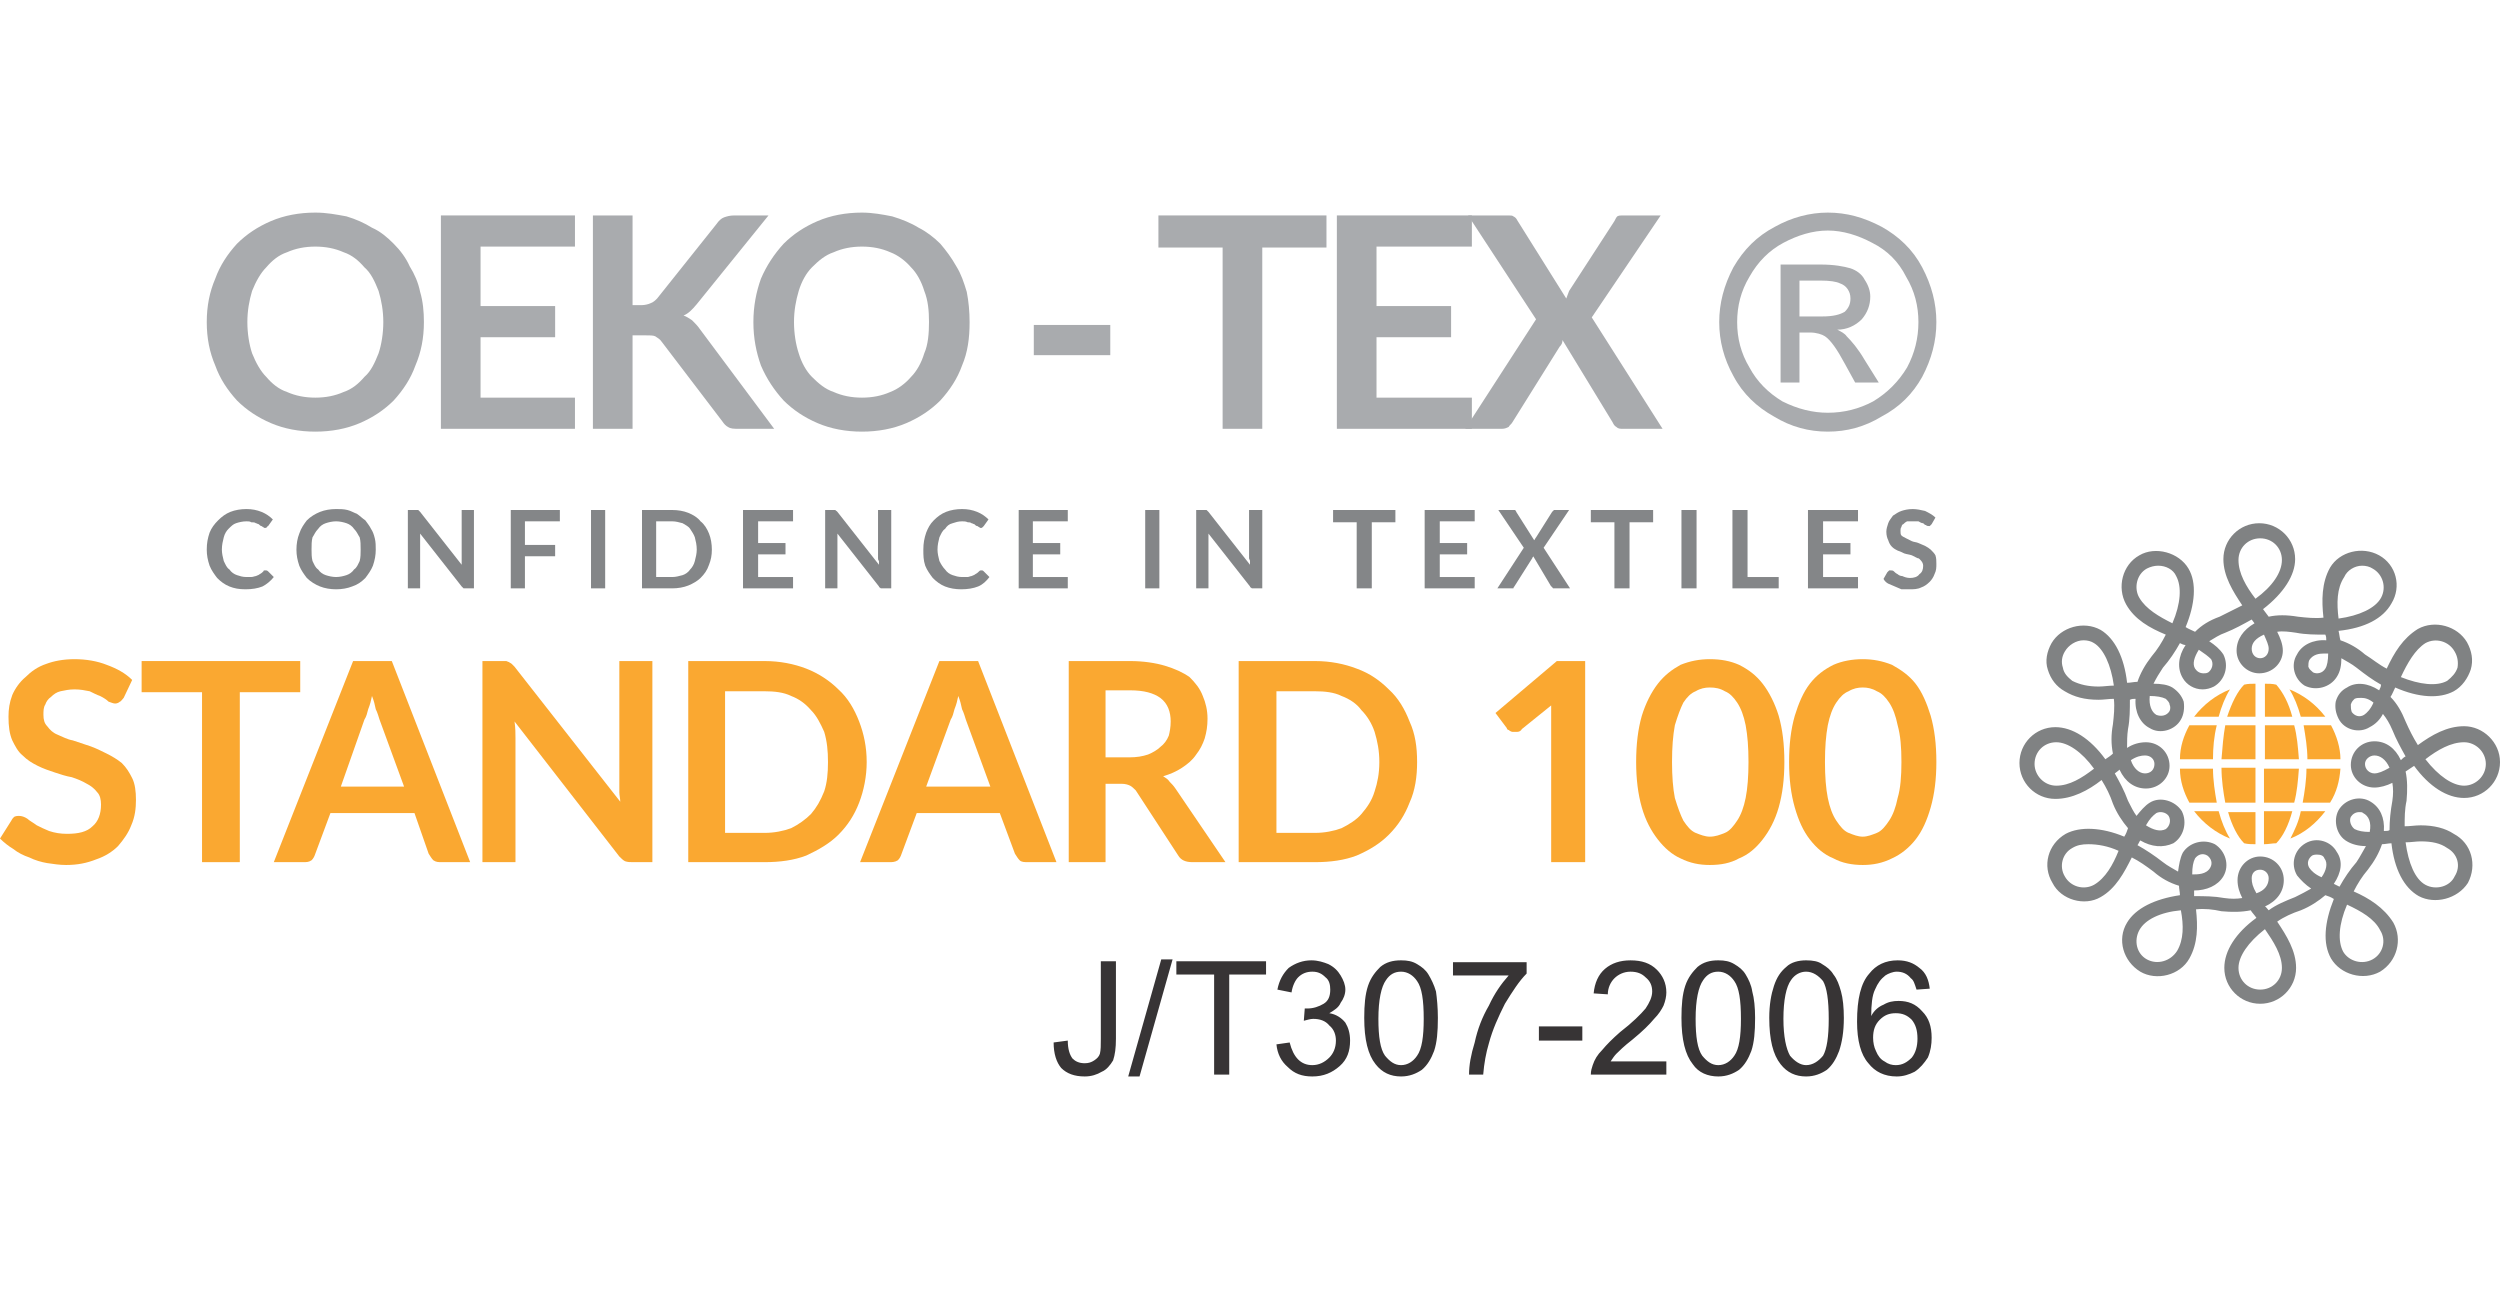 <?xml version="1.0" encoding="UTF-8"?>
<!DOCTYPE svg PUBLIC "-//W3C//DTD SVG 1.1//EN" "http://www.w3.org/Graphics/SVG/1.1/DTD/svg11.dtd">
<!-- Creator: CorelDRAW 2018 (64 Bit) -->
<svg xmlns="http://www.w3.org/2000/svg" xml:space="preserve" width="192px" height="99px" version="1.1" style="shape-rendering:geometricPrecision; text-rendering:geometricPrecision; image-rendering:optimizeQuality; fill-rule:evenodd; clip-rule:evenodd"
viewBox="0 0 26.48 13.65"
 xmlns:xlink="http://www.w3.org/1999/xlink">
 <defs>
  <style type="text/css">
   <![CDATA[
    .fil0 {fill:none}
    .fil5 {fill:#FAA831}
    .fil4 {fill:#808283}
    .fil1 {fill:#A9ABAE;fill-rule:nonzero}
    .fil2 {fill:#848688;fill-rule:nonzero}
    .fil6 {fill:#373435;fill-rule:nonzero}
    .fil3 {fill:#FAA831;fill-rule:nonzero}
   ]]>
  </style>
 </defs>
 <g id="Capa_x0020_1">
  <rect class="fil0" width="26.48" height="13.65"/>
  <g id="_3210440465472">
   <g>
    <g>
     <g>
      <path class="fil1" d="M4.49 3.41c0,0.17 -0.03,0.32 -0.09,0.46 -0.05,0.14 -0.13,0.26 -0.23,0.37 -0.1,0.1 -0.22,0.18 -0.36,0.24 -0.14,0.06 -0.3,0.09 -0.47,0.09 -0.17,0 -0.33,-0.03 -0.47,-0.09 -0.14,-0.06 -0.26,-0.14 -0.36,-0.24 -0.1,-0.11 -0.18,-0.23 -0.23,-0.37 -0.06,-0.14 -0.09,-0.29 -0.09,-0.46 0,-0.17 0.03,-0.32 0.09,-0.46 0.05,-0.14 0.13,-0.26 0.23,-0.37 0.1,-0.1 0.22,-0.18 0.36,-0.24 0.14,-0.06 0.3,-0.09 0.47,-0.09 0.12,0 0.22,0.02 0.33,0.04 0.1,0.03 0.19,0.07 0.27,0.12 0.09,0.04 0.16,0.1 0.23,0.17 0.07,0.07 0.13,0.15 0.17,0.24 0.05,0.08 0.09,0.17 0.11,0.27 0.03,0.1 0.04,0.21 0.04,0.32zm-0.43 0l0 0c0,-0.12 -0.02,-0.23 -0.05,-0.33 -0.04,-0.1 -0.08,-0.19 -0.15,-0.25 -0.06,-0.07 -0.13,-0.13 -0.22,-0.16 -0.09,-0.04 -0.19,-0.06 -0.3,-0.06 -0.11,0 -0.21,0.02 -0.3,0.06 -0.09,0.03 -0.16,0.09 -0.22,0.16 -0.06,0.06 -0.11,0.15 -0.15,0.25 -0.03,0.1 -0.05,0.21 -0.05,0.33 0,0.12 0.02,0.24 0.05,0.33 0.04,0.1 0.09,0.19 0.15,0.25 0.06,0.07 0.13,0.13 0.22,0.16 0.09,0.04 0.19,0.06 0.3,0.06 0.11,0 0.21,-0.02 0.3,-0.06 0.09,-0.03 0.16,-0.09 0.22,-0.16 0.07,-0.06 0.11,-0.15 0.15,-0.25 0.03,-0.09 0.05,-0.21 0.05,-0.33z"/>
      <polygon class="fil1" points="5.09,2.61 5.09,3.24 5.88,3.24 5.88,3.57 5.09,3.57 5.09,4.21 6.09,4.21 6.09,4.54 4.67,4.54 4.67,2.28 6.09,2.28 6.09,2.61 "/>
      <path class="fil1" d="M6.7 3.23l0.1 0c0.03,0 0.07,-0.01 0.09,-0.02 0.03,-0.01 0.05,-0.03 0.07,-0.05l0.63 -0.79c0.02,-0.03 0.05,-0.06 0.08,-0.07 0.03,-0.01 0.06,-0.02 0.11,-0.02l0.36 0 -0.76 0.94c-0.05,0.06 -0.09,0.1 -0.14,0.12 0.03,0.01 0.06,0.03 0.09,0.05 0.03,0.03 0.06,0.06 0.08,0.09l0.79 1.06 -0.37 0c-0.06,0 -0.09,0 -0.12,-0.02 -0.02,-0.01 -0.04,-0.03 -0.06,-0.06l-0.64 -0.84c-0.02,-0.03 -0.04,-0.04 -0.07,-0.06 -0.02,-0.01 -0.06,-0.01 -0.11,-0.01l-0.13 0 0 0.99 -0.42 0 0 -2.26 0.42 0 0 0.95z"/>
      <path class="fil1" d="M10.27 3.41c0,0.17 -0.02,0.32 -0.08,0.46 -0.05,0.14 -0.13,0.26 -0.23,0.37 -0.1,0.1 -0.22,0.18 -0.36,0.24 -0.14,0.06 -0.3,0.09 -0.47,0.09 -0.17,0 -0.33,-0.03 -0.47,-0.09 -0.14,-0.06 -0.26,-0.14 -0.36,-0.24 -0.1,-0.11 -0.18,-0.23 -0.24,-0.37 -0.05,-0.14 -0.08,-0.29 -0.08,-0.46 0,-0.17 0.03,-0.32 0.08,-0.46 0.06,-0.14 0.14,-0.26 0.24,-0.37 0.1,-0.1 0.22,-0.18 0.36,-0.24 0.14,-0.06 0.3,-0.09 0.47,-0.09 0.11,0 0.22,0.02 0.32,0.04 0.1,0.03 0.2,0.07 0.28,0.12 0.08,0.04 0.16,0.1 0.23,0.17 0.06,0.07 0.12,0.15 0.17,0.24 0.05,0.08 0.08,0.17 0.11,0.27 0.02,0.1 0.03,0.21 0.03,0.32zm-0.43 0l0 0c0,-0.12 -0.01,-0.23 -0.05,-0.33 -0.03,-0.1 -0.08,-0.19 -0.14,-0.25 -0.06,-0.07 -0.14,-0.13 -0.22,-0.16 -0.09,-0.04 -0.19,-0.06 -0.3,-0.06 -0.11,0 -0.21,0.02 -0.3,0.06 -0.09,0.03 -0.16,0.09 -0.23,0.16 -0.06,0.06 -0.11,0.15 -0.14,0.25 -0.03,0.1 -0.05,0.21 -0.05,0.33 0,0.12 0.02,0.24 0.05,0.33 0.03,0.1 0.08,0.19 0.14,0.25 0.07,0.07 0.14,0.13 0.23,0.16 0.09,0.04 0.19,0.06 0.3,0.06 0.11,0 0.21,-0.02 0.3,-0.06 0.08,-0.03 0.16,-0.09 0.22,-0.16 0.06,-0.06 0.11,-0.15 0.14,-0.25 0.04,-0.09 0.05,-0.21 0.05,-0.33z"/>
      <polygon class="fil1" points="10.95,3.44 11.76,3.44 11.76,3.76 10.95,3.76 "/>
      <polygon class="fil1" points="14.05,2.62 13.37,2.62 13.37,4.54 12.95,4.54 12.95,2.62 12.27,2.62 12.27,2.28 14.05,2.28 "/>
      <polygon class="fil1" points="14.58,2.61 14.58,3.24 15.37,3.24 15.37,3.57 14.58,3.57 14.58,4.21 15.59,4.21 15.59,4.54 14.16,4.54 14.16,2.28 15.59,2.28 15.59,2.61 "/>
      <path class="fil1" d="M17.61 4.54l-0.42 0c-0.03,0 -0.05,0 -0.07,-0.02 -0.02,-0.01 -0.03,-0.03 -0.04,-0.05l-0.53 -0.87c0,0.03 -0.01,0.05 -0.03,0.07l-0.5 0.8c-0.01,0.02 -0.03,0.03 -0.04,0.05 -0.02,0.01 -0.04,0.02 -0.07,0.02l-0.39 0 0.75 -1.16 -0.72 -1.1 0.42 0c0.03,0 0.05,0 0.06,0.01 0.02,0.01 0.03,0.02 0.04,0.04l0.52 0.83c0.01,-0.03 0.02,-0.05 0.03,-0.08l0.48 -0.74c0.01,-0.02 0.02,-0.04 0.03,-0.05 0.02,-0.01 0.03,-0.01 0.06,-0.01l0.4 0 -0.73 1.08 0.75 1.18z"/>
     </g>
     <g>
      <g>
       <g>
        <g>
         <path class="fil1" d="M19.36 2.25c0.2,0 0.38,0.05 0.57,0.15 0.18,0.1 0.33,0.24 0.43,0.43 0.1,0.19 0.15,0.38 0.15,0.58 0,0.2 -0.05,0.39 -0.15,0.58 -0.1,0.18 -0.24,0.32 -0.43,0.42 -0.18,0.11 -0.37,0.16 -0.57,0.16 -0.2,0 -0.39,-0.05 -0.57,-0.16 -0.18,-0.1 -0.33,-0.24 -0.43,-0.43 -0.1,-0.18 -0.15,-0.37 -0.15,-0.57 0,-0.2 0.05,-0.39 0.15,-0.58 0.11,-0.19 0.25,-0.33 0.44,-0.43 0.18,-0.1 0.37,-0.15 0.56,-0.15zm0 0.19l0 0c-0.16,0 -0.32,0.05 -0.47,0.13 -0.15,0.08 -0.27,0.2 -0.36,0.36 -0.09,0.15 -0.13,0.31 -0.13,0.48 0,0.17 0.04,0.33 0.13,0.48 0.08,0.15 0.2,0.27 0.35,0.36 0.16,0.08 0.32,0.12 0.48,0.12 0.17,0 0.33,-0.04 0.48,-0.12 0.15,-0.09 0.27,-0.21 0.36,-0.36 0.08,-0.15 0.12,-0.31 0.12,-0.48 0,-0.17 -0.04,-0.33 -0.13,-0.48 -0.08,-0.16 -0.2,-0.28 -0.36,-0.36 -0.15,-0.08 -0.31,-0.13 -0.47,-0.13zm-0.5 1.61l0 0 0 -1.25 0.42 0c0.15,0 0.25,0.02 0.32,0.04 0.06,0.02 0.12,0.06 0.15,0.12 0.04,0.06 0.06,0.12 0.06,0.18 0,0.09 -0.03,0.17 -0.09,0.24 -0.07,0.07 -0.16,0.11 -0.26,0.11 0.04,0.02 0.08,0.04 0.1,0.07 0.05,0.05 0.12,0.13 0.19,0.25l0.15 0.24 -0.25 0 -0.11 -0.2c-0.08,-0.15 -0.15,-0.25 -0.21,-0.29 -0.03,-0.02 -0.09,-0.04 -0.16,-0.04l-0.11 0 0 0.53 -0.2 0zm0.2 -0.7l0 0 0.24 0c0.12,0 0.19,-0.02 0.24,-0.05 0.04,-0.04 0.06,-0.08 0.06,-0.14 0,-0.04 -0.01,-0.07 -0.03,-0.1 -0.02,-0.03 -0.05,-0.05 -0.08,-0.06 -0.04,-0.02 -0.11,-0.03 -0.21,-0.03l-0.22 0 0 0.38z"/>
        </g>
       </g>
      </g>
     </g>
    </g>
    <g>
     <path class="fil2" d="M2.82 6.04c0,0 0.01,0 0.02,0.01l0.06 0.06c-0.03,0.04 -0.08,0.08 -0.12,0.1 -0.05,0.02 -0.11,0.03 -0.18,0.03 -0.07,0 -0.12,-0.01 -0.17,-0.03 -0.05,-0.02 -0.09,-0.05 -0.13,-0.09 -0.03,-0.04 -0.06,-0.08 -0.08,-0.13 -0.02,-0.06 -0.03,-0.11 -0.03,-0.17 0,-0.07 0.01,-0.12 0.03,-0.18 0.02,-0.05 0.05,-0.09 0.09,-0.13 0.04,-0.04 0.08,-0.07 0.13,-0.09 0.05,-0.02 0.11,-0.03 0.17,-0.03 0.06,0 0.11,0.01 0.16,0.03 0.05,0.02 0.09,0.05 0.12,0.08l-0.05 0.07c-0.01,0 -0.01,0.01 -0.01,0.01 -0.01,0.01 -0.02,0.01 -0.02,0.01 -0.01,0 -0.02,0 -0.02,-0.01 -0.01,0 -0.02,-0.01 -0.02,-0.01 -0.01,0 -0.02,-0.01 -0.03,-0.02 -0.01,0 -0.02,-0.01 -0.03,-0.01 -0.01,-0.01 -0.03,-0.01 -0.05,-0.01 -0.01,-0.01 -0.03,-0.01 -0.05,-0.01 -0.04,0 -0.08,0.01 -0.11,0.02 -0.03,0.01 -0.05,0.03 -0.08,0.06 -0.02,0.02 -0.04,0.05 -0.05,0.09 -0.01,0.04 -0.02,0.08 -0.02,0.13 0,0.04 0.01,0.08 0.02,0.12 0.02,0.04 0.03,0.07 0.06,0.09 0.02,0.03 0.05,0.05 0.08,0.06 0.03,0.01 0.06,0.02 0.1,0.02 0.02,0 0.04,0 0.05,0 0.02,0 0.04,-0.01 0.05,-0.01 0.02,-0.01 0.03,-0.01 0.04,-0.02 0.02,-0.01 0.03,-0.02 0.04,-0.03 0,-0.01 0.01,-0.01 0.01,-0.01 0.01,0 0.01,0 0.02,0z"/>
     <path class="fil2" d="M3.98 5.82c0,0.06 -0.01,0.11 -0.03,0.17 -0.02,0.05 -0.05,0.09 -0.08,0.13 -0.04,0.04 -0.08,0.07 -0.14,0.09 -0.05,0.02 -0.11,0.03 -0.17,0.03 -0.06,0 -0.12,-0.01 -0.17,-0.03 -0.05,-0.02 -0.1,-0.05 -0.14,-0.09 -0.03,-0.04 -0.06,-0.08 -0.08,-0.13 -0.02,-0.06 -0.03,-0.11 -0.03,-0.17 0,-0.06 0.01,-0.12 0.03,-0.17 0.02,-0.06 0.05,-0.1 0.08,-0.14 0.04,-0.04 0.09,-0.07 0.14,-0.09 0.05,-0.02 0.11,-0.03 0.17,-0.03 0.04,0 0.08,0 0.12,0.01 0.04,0.01 0.07,0.03 0.1,0.04 0.03,0.02 0.06,0.05 0.09,0.07 0.02,0.03 0.04,0.05 0.06,0.09 0.02,0.03 0.03,0.06 0.04,0.1 0.01,0.04 0.01,0.08 0.01,0.12zm-0.16 0l0 0c0,-0.05 0,-0.09 -0.01,-0.13 -0.02,-0.03 -0.03,-0.06 -0.06,-0.09 -0.02,-0.03 -0.05,-0.05 -0.08,-0.06 -0.03,-0.01 -0.07,-0.02 -0.11,-0.02 -0.04,0 -0.08,0.01 -0.11,0.02 -0.03,0.01 -0.06,0.03 -0.08,0.06 -0.03,0.03 -0.04,0.06 -0.06,0.09 -0.01,0.04 -0.01,0.08 -0.01,0.13 0,0.04 0,0.08 0.01,0.12 0.02,0.04 0.03,0.07 0.06,0.09 0.02,0.03 0.05,0.05 0.08,0.06 0.03,0.01 0.07,0.02 0.11,0.02 0.04,0 0.08,-0.01 0.11,-0.02 0.03,-0.01 0.06,-0.03 0.08,-0.06 0.03,-0.02 0.04,-0.05 0.06,-0.09 0.01,-0.04 0.01,-0.08 0.01,-0.12z"/>
     <path class="fil2" d="M5.02 5.4l0 0.83 -0.08 0c-0.01,0 -0.02,0 -0.03,0 -0.01,-0.01 -0.01,-0.01 -0.02,-0.02l-0.44 -0.56c0,0.03 0,0.05 0,0.07l0 0.51 -0.13 0 0 -0.83 0.08 0c0.01,0 0.01,0 0.02,0 0,0 0.01,0 0.01,0 0,0 0.01,0.01 0.01,0.01 0,0 0.01,0.01 0.01,0.01l0.44 0.56c0,-0.01 0,-0.02 0,-0.04 0,-0.01 0,-0.02 0,-0.03l0 -0.51 0.13 0z"/>
     <polygon class="fil2" points="5.56,5.52 5.56,5.77 5.88,5.77 5.88,5.89 5.56,5.89 5.56,6.23 5.41,6.23 5.41,5.4 5.93,5.4 5.93,5.52 "/>
     <polygon class="fil2" points="6.41,6.23 6.26,6.23 6.26,5.4 6.41,5.4 "/>
     <path class="fil2" d="M7.54 5.82c0,0.06 -0.01,0.11 -0.03,0.16 -0.02,0.06 -0.05,0.1 -0.09,0.14 -0.03,0.03 -0.08,0.06 -0.13,0.08 -0.05,0.02 -0.11,0.03 -0.17,0.03l-0.32 0 0 -0.83 0.32 0c0.06,0 0.12,0.01 0.17,0.03 0.05,0.02 0.1,0.05 0.13,0.09 0.04,0.03 0.07,0.08 0.09,0.13 0.02,0.05 0.03,0.11 0.03,0.17zm-0.16 0l0 0c0,-0.05 -0.01,-0.09 -0.02,-0.13 -0.01,-0.03 -0.03,-0.06 -0.05,-0.09 -0.02,-0.03 -0.05,-0.04 -0.08,-0.06 -0.04,-0.01 -0.07,-0.02 -0.11,-0.02l-0.17 0 0 0.59 0.17 0c0.04,0 0.07,-0.01 0.11,-0.02 0.03,-0.01 0.06,-0.03 0.08,-0.06 0.02,-0.02 0.04,-0.05 0.05,-0.09 0.01,-0.04 0.02,-0.08 0.02,-0.12z"/>
     <polygon class="fil2" points="8.03,5.52 8.03,5.75 8.32,5.75 8.32,5.87 8.03,5.87 8.03,6.11 8.4,6.11 8.4,6.23 7.87,6.23 7.87,5.4 8.4,5.4 8.4,5.52 "/>
     <path class="fil2" d="M9.44 5.4l0 0.83 -0.08 0c-0.01,0 -0.02,0 -0.03,0 -0.01,-0.01 -0.02,-0.01 -0.02,-0.02l-0.44 -0.56c0,0.03 0,0.05 0,0.07l0 0.51 -0.13 0 0 -0.83 0.08 0c0,0 0.01,0 0.01,0 0.01,0 0.01,0 0.02,0 0,0 0,0.01 0.01,0.01 0,0 0.01,0.01 0.01,0.01l0.44 0.56c0,-0.01 0,-0.02 0,-0.04 -0.01,-0.01 -0.01,-0.02 -0.01,-0.03l0 -0.51 0.14 0z"/>
     <path class="fil2" d="M10.4 6.04c0.01,0 0.01,0 0.02,0.01l0.06 0.06c-0.03,0.04 -0.07,0.08 -0.12,0.1 -0.05,0.02 -0.11,0.03 -0.18,0.03 -0.06,0 -0.12,-0.01 -0.17,-0.03 -0.05,-0.02 -0.09,-0.05 -0.13,-0.09 -0.03,-0.04 -0.06,-0.08 -0.08,-0.13 -0.02,-0.06 -0.02,-0.11 -0.02,-0.17 0,-0.07 0.01,-0.12 0.03,-0.18 0.02,-0.05 0.04,-0.09 0.08,-0.13 0.04,-0.04 0.08,-0.07 0.13,-0.09 0.05,-0.02 0.11,-0.03 0.17,-0.03 0.06,0 0.11,0.01 0.16,0.03 0.05,0.02 0.09,0.05 0.12,0.08l-0.05 0.07c0,0 -0.01,0.01 -0.01,0.01 -0.01,0.01 -0.01,0.01 -0.02,0.01 -0.01,0 -0.01,0 -0.02,-0.01 -0.01,0 -0.01,-0.01 -0.02,-0.01 -0.01,0 -0.02,-0.01 -0.03,-0.02 -0.01,0 -0.02,-0.01 -0.03,-0.01 -0.01,-0.01 -0.03,-0.01 -0.04,-0.01 -0.02,-0.01 -0.04,-0.01 -0.06,-0.01 -0.04,0 -0.07,0.01 -0.1,0.02 -0.04,0.01 -0.06,0.03 -0.08,0.06 -0.03,0.02 -0.04,0.05 -0.06,0.09 -0.01,0.04 -0.02,0.08 -0.02,0.13 0,0.04 0.01,0.08 0.02,0.12 0.02,0.04 0.04,0.07 0.06,0.09 0.02,0.03 0.05,0.05 0.08,0.06 0.03,0.01 0.06,0.02 0.1,0.02 0.02,0 0.04,0 0.06,0 0.01,0 0.03,-0.01 0.04,-0.01 0.02,-0.01 0.03,-0.01 0.04,-0.02 0.02,-0.01 0.03,-0.02 0.04,-0.03 0.01,-0.01 0.01,-0.01 0.02,-0.01 0,0 0,0 0.01,0z"/>
     <polygon class="fil2" points="10.94,5.52 10.94,5.75 11.23,5.75 11.23,5.87 10.94,5.87 10.94,6.11 11.31,6.11 11.31,6.23 10.79,6.23 10.79,5.4 11.31,5.4 11.31,5.52 "/>
     <polygon class="fil2" points="12.28,6.23 12.13,6.23 12.13,5.4 12.28,5.4 "/>
     <path class="fil2" d="M13.37 5.4l0 0.83 -0.08 0c-0.01,0 -0.02,0 -0.03,0 -0.01,-0.01 -0.02,-0.01 -0.02,-0.02l-0.44 -0.56c0,0.03 0,0.05 0,0.07l0 0.51 -0.13 0 0 -0.83 0.08 0c0.01,0 0.01,0 0.02,0 0,0 0,0 0.01,0 0,0 0.01,0.01 0.01,0.01 0,0 0.01,0.01 0.01,0.01l0.44 0.56c0,-0.01 0,-0.02 0,-0.04 0,-0.01 -0.01,-0.02 -0.01,-0.03l0 -0.51 0.14 0z"/>
     <polygon class="fil2" points="14.78,5.53 14.53,5.53 14.53,6.23 14.37,6.23 14.37,5.53 14.12,5.53 14.12,5.4 14.78,5.4 "/>
     <polygon class="fil2" points="15.25,5.52 15.25,5.75 15.54,5.75 15.54,5.87 15.25,5.87 15.25,6.11 15.62,6.11 15.62,6.23 15.09,6.23 15.09,5.4 15.62,5.4 15.62,5.52 "/>
     <path class="fil2" d="M16.63 6.23l-0.15 0c-0.02,0 -0.02,0 -0.03,0 -0.01,-0.01 -0.01,-0.02 -0.02,-0.02l-0.19 -0.32c0,0.01 -0.01,0.01 -0.01,0.02l-0.19 0.3c0,0 -0.01,0.01 -0.01,0.02 -0.01,0 -0.02,0 -0.02,0l-0.15 0 0.28 -0.43 -0.27 -0.4 0.16 0c0.01,0 0.01,0 0.02,0 0,0.01 0.01,0.01 0.01,0.02l0.19 0.3c0.01,-0.01 0.01,-0.02 0.02,-0.03l0.17 -0.27c0.01,-0.01 0.01,-0.01 0.02,-0.02 0,0 0.01,0 0.01,0l0.15 0 -0.27 0.4 0.28 0.43z"/>
     <polygon class="fil2" points="17.51,5.53 17.26,5.53 17.26,6.23 17.1,6.23 17.1,5.53 16.85,5.53 16.85,5.4 17.51,5.4 "/>
     <polygon class="fil2" points="17.97,6.23 17.81,6.23 17.81,5.4 17.97,5.4 "/>
     <polygon class="fil2" points="18.84,6.11 18.84,6.23 18.35,6.23 18.35,5.4 18.51,5.4 18.51,6.11 "/>
     <polygon class="fil2" points="19.31,5.52 19.31,5.75 19.6,5.75 19.6,5.87 19.31,5.87 19.31,6.11 19.68,6.11 19.68,6.23 19.15,6.23 19.15,5.4 19.68,5.4 19.68,5.52 "/>
     <path class="fil2" d="M20.46 5.55c-0.01,0.01 -0.01,0.01 -0.02,0.02 0,0 -0.01,0 -0.01,0 -0.01,0 -0.02,0 -0.03,-0.01 -0.01,0 -0.02,-0.01 -0.03,-0.02 -0.02,0 -0.03,-0.01 -0.05,-0.02 -0.02,0 -0.04,0 -0.06,0 -0.02,0 -0.04,0 -0.06,0 -0.02,0.01 -0.03,0.02 -0.04,0.03 -0.01,0 -0.02,0.02 -0.02,0.03 -0.01,0.01 -0.01,0.03 -0.01,0.04 0,0.02 0,0.04 0.01,0.05 0.01,0.01 0.03,0.02 0.05,0.03 0.02,0.01 0.04,0.02 0.06,0.03 0.02,0.01 0.05,0.01 0.07,0.02 0.02,0.01 0.05,0.02 0.07,0.03 0.02,0.01 0.05,0.03 0.06,0.04 0.02,0.02 0.04,0.04 0.05,0.06 0.01,0.03 0.01,0.06 0.01,0.09 0,0.04 0,0.07 -0.02,0.11 -0.01,0.03 -0.03,0.06 -0.05,0.08 -0.03,0.03 -0.06,0.05 -0.09,0.06 -0.04,0.02 -0.08,0.02 -0.13,0.02 -0.02,0 -0.05,0 -0.08,0 -0.02,-0.01 -0.05,-0.02 -0.07,-0.03 -0.02,-0.01 -0.05,-0.02 -0.07,-0.03 -0.02,-0.01 -0.04,-0.03 -0.05,-0.05l0.04 -0.07c0.01,-0.01 0.01,-0.01 0.02,-0.02 0.01,0 0.01,0 0.02,0 0.01,0 0.02,0 0.03,0.01 0.01,0.01 0.02,0.02 0.04,0.03 0.01,0.01 0.03,0.02 0.05,0.02 0.02,0.01 0.05,0.02 0.08,0.02 0.04,0 0.08,-0.01 0.1,-0.04 0.03,-0.02 0.04,-0.05 0.04,-0.09 0,-0.02 -0.01,-0.04 -0.02,-0.05 -0.01,-0.01 -0.02,-0.03 -0.04,-0.03 -0.02,-0.01 -0.04,-0.02 -0.06,-0.03 -0.03,-0.01 -0.05,-0.01 -0.08,-0.02 -0.02,-0.01 -0.04,-0.02 -0.07,-0.03 -0.02,-0.01 -0.04,-0.02 -0.06,-0.04 -0.02,-0.02 -0.03,-0.04 -0.04,-0.07 -0.01,-0.02 -0.02,-0.05 -0.02,-0.09 0,-0.03 0.01,-0.06 0.02,-0.09 0.01,-0.03 0.03,-0.05 0.05,-0.08 0.03,-0.02 0.06,-0.04 0.09,-0.05 0.03,-0.01 0.07,-0.02 0.12,-0.02 0.04,0 0.09,0.01 0.13,0.02 0.04,0.02 0.08,0.04 0.11,0.07l-0.04 0.07z"/>
    </g>
    <g>
     <path class="fil3" d="M1.31 7.39c-0.02,0.02 -0.03,0.04 -0.04,0.04 -0.01,0.01 -0.03,0.02 -0.05,0.02 -0.02,0 -0.04,-0.01 -0.07,-0.02 -0.02,-0.02 -0.05,-0.04 -0.09,-0.06 -0.03,-0.01 -0.07,-0.03 -0.11,-0.05 -0.05,-0.01 -0.1,-0.02 -0.16,-0.02 -0.06,0 -0.1,0.01 -0.15,0.02 -0.04,0.01 -0.07,0.03 -0.1,0.06 -0.03,0.02 -0.05,0.05 -0.06,0.08 -0.02,0.03 -0.02,0.07 -0.02,0.11 0,0.05 0.01,0.09 0.04,0.12 0.03,0.04 0.06,0.07 0.11,0.09 0.05,0.02 0.1,0.05 0.16,0.06 0.06,0.02 0.12,0.04 0.18,0.06 0.06,0.02 0.12,0.05 0.18,0.08 0.06,0.03 0.11,0.06 0.16,0.1 0.05,0.05 0.08,0.1 0.11,0.16 0.03,0.06 0.04,0.14 0.04,0.23 0,0.09 -0.01,0.18 -0.05,0.27 -0.03,0.08 -0.08,0.15 -0.14,0.22 -0.06,0.06 -0.14,0.11 -0.23,0.14 -0.1,0.04 -0.2,0.06 -0.32,0.06 -0.07,0 -0.13,-0.01 -0.2,-0.02 -0.06,-0.01 -0.13,-0.03 -0.19,-0.06 -0.06,-0.02 -0.12,-0.05 -0.17,-0.09 -0.05,-0.03 -0.1,-0.07 -0.14,-0.11l0.12 -0.19c0.01,-0.02 0.02,-0.03 0.03,-0.04 0.02,-0.01 0.04,-0.01 0.05,-0.01 0.03,0 0.06,0.01 0.09,0.03 0.02,0.02 0.06,0.04 0.1,0.07 0.04,0.02 0.08,0.04 0.13,0.06 0.06,0.02 0.12,0.03 0.19,0.03 0.12,0 0.21,-0.02 0.27,-0.08 0.06,-0.05 0.09,-0.13 0.09,-0.23 0,-0.05 -0.01,-0.1 -0.04,-0.13 -0.03,-0.04 -0.07,-0.07 -0.11,-0.09 -0.05,-0.03 -0.1,-0.05 -0.16,-0.07 -0.06,-0.01 -0.12,-0.03 -0.18,-0.05 -0.06,-0.02 -0.12,-0.04 -0.18,-0.07 -0.06,-0.03 -0.11,-0.06 -0.16,-0.11 -0.05,-0.04 -0.08,-0.1 -0.11,-0.16 -0.03,-0.07 -0.04,-0.15 -0.04,-0.25 0,-0.08 0.01,-0.15 0.04,-0.23 0.03,-0.07 0.08,-0.14 0.14,-0.19 0.06,-0.06 0.13,-0.11 0.22,-0.14 0.08,-0.03 0.18,-0.05 0.3,-0.05 0.12,0 0.24,0.02 0.34,0.06 0.11,0.04 0.2,0.09 0.27,0.16l-0.09 0.19z"/>
     <polygon class="fil3" points="3.18,7.33 2.54,7.33 2.54,9.13 2.14,9.13 2.14,7.33 1.5,7.33 1.5,7 3.18,7 "/>
     <path class="fil3" d="M4.98 9.13l-0.3 0c-0.04,0 -0.06,0 -0.09,-0.02 -0.02,-0.02 -0.03,-0.04 -0.05,-0.07l-0.15 -0.43 -0.89 0 -0.16 0.43c-0.01,0.03 -0.02,0.05 -0.04,0.07 -0.03,0.02 -0.05,0.02 -0.09,0.02l-0.31 0 0.84 -2.13 0.41 0 0.83 2.13zm-0.7 -0.8l0 0 -0.26 -0.71c-0.01,-0.03 -0.02,-0.07 -0.04,-0.11 -0.01,-0.05 -0.02,-0.09 -0.04,-0.14 -0.01,0.05 -0.02,0.09 -0.04,0.14 -0.01,0.04 -0.02,0.08 -0.04,0.11l-0.25 0.71 0.67 0z"/>
     <path class="fil3" d="M6.91 7l0 2.13 -0.21 0c-0.03,0 -0.05,0 -0.08,-0.01 -0.02,-0.01 -0.04,-0.03 -0.06,-0.05l-1.11 -1.43c0.01,0.07 0.01,0.13 0.01,0.18l0 1.31 -0.35 0 0 -2.13 0.21 0c0.01,0 0.03,0 0.04,0 0.01,0 0.02,0.01 0.03,0.01 0.01,0.01 0.02,0.01 0.03,0.02 0.01,0.01 0.02,0.02 0.03,0.03l1.12 1.43c0,-0.03 -0.01,-0.07 -0.01,-0.1 0,-0.03 0,-0.06 0,-0.09l0 -1.3 0.35 0z"/>
     <path class="fil3" d="M9.18 8.07c0,0.15 -0.03,0.3 -0.08,0.43 -0.05,0.13 -0.12,0.24 -0.22,0.34 -0.09,0.09 -0.21,0.16 -0.34,0.22 -0.13,0.05 -0.28,0.07 -0.44,0.07l-0.81 0 0 -2.13 0.81 0c0.16,0 0.31,0.03 0.44,0.08 0.13,0.05 0.25,0.13 0.34,0.22 0.1,0.09 0.17,0.21 0.22,0.34 0.05,0.13 0.08,0.27 0.08,0.43zm-0.41 0l0 0c0,-0.12 -0.01,-0.22 -0.04,-0.32 -0.04,-0.09 -0.08,-0.17 -0.14,-0.23 -0.06,-0.07 -0.13,-0.12 -0.21,-0.15 -0.08,-0.04 -0.18,-0.05 -0.28,-0.05l-0.42 0 0 1.5 0.42 0c0.1,0 0.2,-0.02 0.28,-0.05 0.08,-0.04 0.15,-0.09 0.21,-0.15 0.06,-0.07 0.1,-0.14 0.14,-0.24 0.03,-0.09 0.04,-0.19 0.04,-0.31z"/>
     <path class="fil3" d="M11.19 9.13l-0.3 0c-0.04,0 -0.07,0 -0.09,-0.02 -0.02,-0.02 -0.03,-0.04 -0.05,-0.07l-0.16 -0.43 -0.88 0 -0.16 0.43c-0.01,0.03 -0.02,0.05 -0.04,0.07 -0.03,0.02 -0.06,0.02 -0.09,0.02l-0.31 0 0.84 -2.13 0.41 0 0.83 2.13zm-0.7 -0.8l0 0 -0.26 -0.71c-0.01,-0.03 -0.02,-0.07 -0.04,-0.11 -0.01,-0.05 -0.02,-0.09 -0.04,-0.14 -0.01,0.05 -0.02,0.09 -0.04,0.14 -0.01,0.04 -0.02,0.08 -0.04,0.11l-0.26 0.71 0.68 0z"/>
     <path class="fil3" d="M12.98 9.13l-0.35 0c-0.07,0 -0.12,-0.02 -0.15,-0.07l-0.45 -0.69c-0.02,-0.02 -0.04,-0.04 -0.06,-0.05 -0.02,-0.01 -0.05,-0.02 -0.09,-0.02l-0.17 0 0 0.83 -0.39 0 0 -2.13 0.65 0c0.14,0 0.27,0.02 0.37,0.05 0.1,0.03 0.19,0.07 0.26,0.12 0.06,0.06 0.11,0.12 0.14,0.2 0.03,0.07 0.05,0.15 0.05,0.24 0,0.08 -0.01,0.14 -0.03,0.21 -0.02,0.06 -0.05,0.12 -0.09,0.17 -0.04,0.06 -0.09,0.1 -0.15,0.14 -0.06,0.04 -0.13,0.07 -0.2,0.09 0.03,0.02 0.05,0.03 0.07,0.06 0.02,0.02 0.04,0.04 0.06,0.07l0.53 0.78zm-1.02 -1.11l0 0c0.08,0 0.14,-0.01 0.2,-0.03 0.05,-0.02 0.1,-0.05 0.13,-0.08 0.04,-0.03 0.07,-0.07 0.09,-0.12 0.01,-0.04 0.02,-0.09 0.02,-0.15 0,-0.1 -0.03,-0.19 -0.11,-0.25 -0.07,-0.05 -0.17,-0.08 -0.32,-0.08l-0.26 0 0 0.71 0.25 0z"/>
     <path class="fil3" d="M15.01 8.07c0,0.15 -0.02,0.3 -0.08,0.43 -0.05,0.13 -0.12,0.24 -0.22,0.34 -0.09,0.09 -0.2,0.16 -0.34,0.22 -0.13,0.05 -0.28,0.07 -0.44,0.07l-0.81 0 0 -2.13 0.81 0c0.16,0 0.31,0.03 0.44,0.08 0.14,0.05 0.25,0.13 0.34,0.22 0.1,0.09 0.17,0.21 0.22,0.34 0.06,0.13 0.08,0.27 0.08,0.43zm-0.4 0l0 0c0,-0.12 -0.02,-0.22 -0.05,-0.32 -0.03,-0.09 -0.08,-0.17 -0.14,-0.23 -0.05,-0.07 -0.13,-0.12 -0.21,-0.15 -0.08,-0.04 -0.18,-0.05 -0.28,-0.05l-0.41 0 0 1.5 0.41 0c0.1,0 0.2,-0.02 0.28,-0.05 0.08,-0.04 0.16,-0.09 0.21,-0.15 0.06,-0.07 0.11,-0.14 0.14,-0.24 0.03,-0.09 0.05,-0.19 0.05,-0.31z"/>
     <path class="fil3" d="M16.43 9.13l0 -1.51c0,-0.05 0,-0.1 0,-0.15l-0.31 0.25c-0.01,0.02 -0.03,0.03 -0.05,0.03 -0.02,0 -0.03,0 -0.05,0 -0.01,0 -0.03,-0.01 -0.04,-0.02 -0.01,0 -0.02,-0.01 -0.02,-0.02l-0.12 -0.16 0.65 -0.55 0.3 0 0 2.13 -0.36 0z"/>
     <path class="fil3" d="M18.9 8.07c0,0.18 -0.02,0.34 -0.06,0.48 -0.04,0.14 -0.1,0.25 -0.17,0.34 -0.07,0.09 -0.15,0.16 -0.25,0.2 -0.09,0.05 -0.19,0.07 -0.31,0.07 -0.11,0 -0.21,-0.02 -0.31,-0.07 -0.09,-0.04 -0.17,-0.11 -0.24,-0.2 -0.07,-0.09 -0.13,-0.2 -0.17,-0.34 -0.04,-0.14 -0.06,-0.3 -0.06,-0.48 0,-0.19 0.02,-0.35 0.06,-0.49 0.04,-0.13 0.1,-0.25 0.17,-0.34 0.07,-0.09 0.15,-0.15 0.24,-0.2 0.1,-0.04 0.2,-0.06 0.31,-0.06 0.12,0 0.22,0.02 0.31,0.06 0.1,0.05 0.18,0.11 0.25,0.2 0.07,0.09 0.13,0.21 0.17,0.34 0.04,0.14 0.06,0.3 0.06,0.49zm-0.38 0l0 0c0,-0.16 -0.01,-0.28 -0.03,-0.39 -0.02,-0.1 -0.05,-0.18 -0.09,-0.24 -0.04,-0.06 -0.08,-0.1 -0.13,-0.12 -0.05,-0.03 -0.1,-0.04 -0.16,-0.04 -0.05,0 -0.1,0.01 -0.15,0.04 -0.05,0.02 -0.09,0.06 -0.13,0.12 -0.03,0.06 -0.06,0.14 -0.09,0.24 -0.02,0.11 -0.03,0.23 -0.03,0.39 0,0.15 0.01,0.28 0.03,0.38 0.03,0.1 0.06,0.18 0.09,0.24 0.04,0.06 0.08,0.11 0.13,0.13 0.05,0.02 0.1,0.04 0.15,0.04 0.06,0 0.11,-0.02 0.16,-0.04 0.05,-0.02 0.09,-0.07 0.13,-0.13 0.04,-0.06 0.07,-0.14 0.09,-0.24 0.02,-0.1 0.03,-0.23 0.03,-0.38z"/>
     <path class="fil3" d="M20.51 8.07c0,0.18 -0.02,0.34 -0.06,0.48 -0.04,0.14 -0.09,0.25 -0.16,0.34 -0.07,0.09 -0.16,0.16 -0.25,0.2 -0.1,0.05 -0.2,0.07 -0.31,0.07 -0.11,0 -0.22,-0.02 -0.31,-0.07 -0.1,-0.04 -0.18,-0.11 -0.25,-0.2 -0.07,-0.09 -0.12,-0.2 -0.16,-0.34 -0.04,-0.14 -0.06,-0.3 -0.06,-0.48 0,-0.19 0.02,-0.35 0.06,-0.49 0.04,-0.13 0.09,-0.25 0.16,-0.34 0.07,-0.09 0.15,-0.15 0.25,-0.2 0.09,-0.04 0.2,-0.06 0.31,-0.06 0.11,0 0.21,0.02 0.31,0.06 0.09,0.05 0.18,0.11 0.25,0.2 0.07,0.09 0.12,0.21 0.16,0.34 0.04,0.14 0.06,0.3 0.06,0.49zm-0.37 0l0 0c0,-0.16 -0.01,-0.28 -0.04,-0.39 -0.02,-0.1 -0.05,-0.18 -0.09,-0.24 -0.04,-0.06 -0.08,-0.1 -0.13,-0.12 -0.05,-0.03 -0.1,-0.04 -0.15,-0.04 -0.05,0 -0.1,0.01 -0.15,0.04 -0.05,0.02 -0.09,0.06 -0.13,0.12 -0.04,0.06 -0.07,0.14 -0.09,0.24 -0.02,0.11 -0.03,0.23 -0.03,0.39 0,0.15 0.01,0.28 0.03,0.38 0.02,0.1 0.05,0.18 0.09,0.24 0.04,0.06 0.08,0.11 0.13,0.13 0.05,0.02 0.1,0.04 0.15,0.04 0.05,0 0.1,-0.02 0.15,-0.04 0.05,-0.02 0.09,-0.07 0.13,-0.13 0.04,-0.06 0.07,-0.14 0.09,-0.24 0.03,-0.1 0.04,-0.23 0.04,-0.38z"/>
    </g>
    <path class="fil4" d="M23.94 10.63c-0.21,0 -0.38,-0.17 -0.38,-0.38 0,-0.18 0.12,-0.37 0.34,-0.53 -0.02,-0.03 -0.05,-0.06 -0.06,-0.08 -0.1,0.02 -0.2,0.02 -0.31,0.01 -0.09,-0.02 -0.18,-0.03 -0.27,-0.02 0.02,0.18 0.02,0.36 -0.07,0.52 -0.1,0.18 -0.35,0.24 -0.52,0.14 -0.18,-0.11 -0.25,-0.34 -0.14,-0.52 0.09,-0.15 0.29,-0.25 0.56,-0.29 0,-0.03 -0.01,-0.07 -0.01,-0.1 -0.1,-0.03 -0.19,-0.08 -0.27,-0.15 -0.08,-0.06 -0.15,-0.11 -0.23,-0.15 -0.08,0.16 -0.17,0.33 -0.33,0.42 -0.17,0.1 -0.42,0.03 -0.51,-0.15 -0.11,-0.18 -0.05,-0.41 0.14,-0.52 0.15,-0.08 0.38,-0.07 0.62,0.03 0.02,-0.03 0.03,-0.06 0.04,-0.09 -0.06,-0.07 -0.12,-0.16 -0.16,-0.26 -0.03,-0.09 -0.07,-0.17 -0.12,-0.25 -0.14,0.11 -0.31,0.2 -0.49,0.2 -0.21,0 -0.38,-0.17 -0.38,-0.38 0,-0.21 0.17,-0.38 0.38,-0.38 0.18,0 0.37,0.12 0.53,0.34 0.03,-0.02 0.06,-0.04 0.08,-0.06 -0.02,-0.1 -0.02,-0.2 0,-0.31 0.01,-0.09 0.02,-0.18 0.01,-0.27 -0.05,0 -0.11,0.01 -0.16,0.01 -0.15,0 -0.26,-0.03 -0.36,-0.09 -0.09,-0.05 -0.15,-0.13 -0.18,-0.23 -0.03,-0.09 -0.01,-0.19 0.04,-0.28 0.1,-0.17 0.34,-0.24 0.52,-0.14 0.15,0.09 0.25,0.29 0.28,0.56 0.04,0 0.07,-0.01 0.11,-0.01 0.03,-0.09 0.08,-0.18 0.15,-0.27 0.06,-0.07 0.11,-0.15 0.15,-0.23 -0.17,-0.07 -0.33,-0.16 -0.42,-0.32 -0.1,-0.18 -0.04,-0.42 0.14,-0.52 0.17,-0.1 0.42,-0.03 0.52,0.14 0.09,0.15 0.07,0.38 -0.03,0.62 0.03,0.02 0.06,0.03 0.1,0.05 0.07,-0.07 0.15,-0.12 0.26,-0.16 0.08,-0.04 0.16,-0.08 0.24,-0.12 -0.1,-0.15 -0.2,-0.31 -0.2,-0.49 0,-0.21 0.17,-0.38 0.38,-0.38 0.21,0 0.38,0.17 0.38,0.38 0,0.17 -0.12,0.36 -0.34,0.53 0.02,0.03 0.04,0.05 0.06,0.08 0.09,-0.02 0.19,-0.02 0.31,0 0.09,0.01 0.18,0.02 0.27,0.01 -0.02,-0.18 -0.02,-0.37 0.07,-0.53 0.1,-0.17 0.34,-0.23 0.52,-0.13 0.18,0.1 0.24,0.33 0.13,0.51 -0.09,0.16 -0.28,0.26 -0.56,0.29 0.01,0.04 0.01,0.07 0.02,0.1 0.09,0.03 0.18,0.08 0.26,0.15 0.08,0.05 0.15,0.11 0.23,0.15 0.08,-0.17 0.17,-0.32 0.33,-0.42 0.18,-0.1 0.42,-0.03 0.52,0.14 0.05,0.09 0.07,0.19 0.04,0.29 -0.03,0.09 -0.09,0.18 -0.18,0.23 -0.15,0.08 -0.37,0.07 -0.62,-0.04 -0.02,0.04 -0.03,0.07 -0.05,0.1 0.07,0.07 0.12,0.16 0.16,0.26 0.04,0.09 0.08,0.17 0.13,0.25 0.15,-0.11 0.31,-0.2 0.49,-0.2 0.2,0 0.38,0.17 0.38,0.38 0,0.21 -0.17,0.38 -0.38,0.38 -0.18,0 -0.37,-0.12 -0.53,-0.34 -0.03,0.02 -0.06,0.04 -0.09,0.06 0.02,0.09 0.02,0.2 0.01,0.31 -0.02,0.09 -0.02,0.18 -0.02,0.27 0.06,0 0.11,-0.01 0.17,-0.01 0.14,0 0.26,0.03 0.35,0.09 0.19,0.1 0.25,0.33 0.15,0.52 -0.11,0.17 -0.35,0.23 -0.52,0.14 -0.16,-0.09 -0.26,-0.29 -0.29,-0.56 -0.03,0 -0.07,0.01 -0.1,0.01 -0.03,0.09 -0.08,0.18 -0.15,0.27 -0.06,0.07 -0.11,0.15 -0.15,0.23 0.16,0.07 0.32,0.17 0.42,0.33 0.1,0.18 0.04,0.41 -0.14,0.52 -0.18,0.1 -0.42,0.03 -0.52,-0.14 -0.09,-0.16 -0.07,-0.38 0.03,-0.63 -0.03,-0.02 -0.06,-0.03 -0.09,-0.04 -0.07,0.06 -0.16,0.12 -0.26,0.16 -0.09,0.03 -0.18,0.07 -0.25,0.12 0.1,0.15 0.2,0.31 0.2,0.49 0,0.21 -0.17,0.38 -0.38,0.38l0 0 0 0zm0.05 -0.79c-0.18,0.14 -0.28,0.29 -0.28,0.41 0,0.13 0.1,0.23 0.23,0.23 0.13,0 0.23,-0.1 0.23,-0.23 0,-0.14 -0.09,-0.28 -0.18,-0.41l0 0 0 0zm0.87 -0.26c-0.09,0.21 -0.1,0.39 -0.04,0.5 0.06,0.1 0.2,0.14 0.31,0.08 0.11,-0.06 0.15,-0.2 0.08,-0.31 -0.06,-0.12 -0.2,-0.2 -0.35,-0.27l0 0 0 0zm-1.76 0.06c-0.22,0.02 -0.38,0.1 -0.44,0.21 -0.06,0.11 -0.03,0.25 0.08,0.31 0.11,0.06 0.25,0.02 0.32,-0.09 0.07,-0.12 0.07,-0.27 0.04,-0.43l0 0 0 0zm0.93 0l0 0c0.08,-0.06 0.18,-0.1 0.28,-0.14 0.06,-0.03 0.12,-0.06 0.17,-0.09 -0.06,-0.04 -0.11,-0.09 -0.15,-0.14 -0.07,-0.12 -0.03,-0.27 0.09,-0.34 0.12,-0.07 0.27,-0.02 0.33,0.09 0.07,0.1 0.05,0.22 -0.03,0.34 0.02,0.01 0.04,0.02 0.06,0.03l0 0c0.05,-0.09 0.11,-0.18 0.18,-0.26 0.04,-0.06 0.07,-0.12 0.1,-0.17 -0.08,0 -0.15,-0.02 -0.2,-0.05 -0.11,-0.06 -0.15,-0.22 -0.09,-0.33 0.07,-0.12 0.23,-0.16 0.34,-0.09 0.1,0.06 0.15,0.17 0.14,0.31 0.03,0 0.05,0 0.06,-0.01l0 0c0,-0.1 0.01,-0.2 0.03,-0.31 0.01,-0.07 0.01,-0.13 0,-0.19 -0.06,0.03 -0.13,0.05 -0.19,0.05 -0.14,0 -0.25,-0.11 -0.25,-0.24 0,-0.14 0.11,-0.25 0.25,-0.25 0.12,0 0.22,0.07 0.28,0.2 0.02,-0.02 0.03,-0.03 0.05,-0.04l0 0c-0.05,-0.09 -0.1,-0.18 -0.14,-0.28 -0.03,-0.07 -0.06,-0.12 -0.1,-0.17 -0.03,0.06 -0.08,0.11 -0.14,0.14 -0.11,0.07 -0.27,0.03 -0.33,-0.09 -0.03,-0.06 -0.04,-0.12 -0.03,-0.18 0.02,-0.07 0.06,-0.12 0.12,-0.15 0.09,-0.06 0.22,-0.05 0.34,0.03 0.01,-0.02 0.02,-0.04 0.02,-0.06l0 0c-0.09,-0.05 -0.17,-0.11 -0.26,-0.18 -0.05,-0.04 -0.11,-0.07 -0.16,-0.1 0,0.07 -0.01,0.14 -0.05,0.2 -0.07,0.11 -0.22,0.15 -0.34,0.09 -0.11,-0.07 -0.15,-0.22 -0.08,-0.33 0.05,-0.1 0.17,-0.16 0.31,-0.15 0,-0.02 0,-0.04 -0.01,-0.06l0 0c-0.1,0 -0.21,0 -0.31,-0.02 -0.07,-0.01 -0.14,-0.02 -0.2,-0.01 0.03,0.06 0.06,0.13 0.06,0.2 0,0.13 -0.11,0.24 -0.25,0.24 -0.13,0 -0.24,-0.11 -0.24,-0.24 0,-0.12 0.07,-0.22 0.19,-0.29 -0.01,-0.01 -0.02,-0.03 -0.03,-0.04l0 0 0 0c-0.09,0.05 -0.18,0.1 -0.28,0.14 -0.06,0.02 -0.12,0.06 -0.17,0.09 0.06,0.04 0.11,0.08 0.15,0.14 0.06,0.12 0.02,0.27 -0.1,0.34 -0.04,0.02 -0.08,0.03 -0.12,0.03 -0.09,0 -0.17,-0.05 -0.21,-0.12 -0.06,-0.1 -0.05,-0.23 0.03,-0.35 -0.02,0 -0.04,-0.01 -0.06,-0.02l0 0 0 0c-0.05,0.09 -0.11,0.18 -0.18,0.26 -0.04,0.06 -0.07,0.11 -0.1,0.17 0.08,0 0.15,0.01 0.2,0.04 0.06,0.04 0.1,0.09 0.12,0.15 0.01,0.07 0,0.14 -0.03,0.19 -0.06,0.11 -0.22,0.16 -0.33,0.09 -0.1,-0.05 -0.16,-0.17 -0.15,-0.31 -0.02,0 -0.04,0 -0.06,0.01l0 0c0,0.1 0,0.21 -0.02,0.31 -0.01,0.07 -0.01,0.13 -0.01,0.2 0.06,-0.04 0.13,-0.06 0.2,-0.06 0.14,0 0.25,0.11 0.25,0.25 0,0.13 -0.11,0.24 -0.25,0.24 -0.12,0 -0.22,-0.07 -0.28,-0.2 -0.02,0.02 -0.04,0.03 -0.05,0.04l0 0c0.05,0.09 0.1,0.18 0.14,0.29 0.03,0.06 0.06,0.12 0.09,0.16 0.04,-0.05 0.09,-0.11 0.14,-0.14 0.11,-0.07 0.27,-0.02 0.34,0.09 0.06,0.12 0.02,0.27 -0.09,0.34 -0.11,0.05 -0.23,0.04 -0.35,-0.03 -0.01,0.01 -0.02,0.04 -0.03,0.05l0 0 0 0c0.09,0.05 0.18,0.11 0.27,0.18 0.05,0.04 0.11,0.07 0.16,0.1 0.01,-0.07 0.02,-0.14 0.05,-0.2 0.07,-0.11 0.22,-0.15 0.34,-0.09 0.11,0.07 0.16,0.22 0.09,0.34 -0.06,0.1 -0.18,0.15 -0.31,0.15 0,0.02 0,0.04 0,0.06l0 0c0.11,0 0.21,0 0.32,0.02 0.07,0.01 0.13,0.01 0.19,0 -0.03,-0.06 -0.05,-0.12 -0.05,-0.19 0,-0.14 0.11,-0.25 0.24,-0.25 0.14,0 0.25,0.11 0.25,0.25 0,0.12 -0.07,0.22 -0.2,0.28 0.01,0 0.02,0.02 0.04,0.04l0 0 0 0zm-0.09 -0.43c-0.06,0 -0.09,0.04 -0.09,0.09 0,0.05 0.01,0.09 0.05,0.16 0.09,-0.03 0.13,-0.09 0.13,-0.16 0,-0.05 -0.04,-0.09 -0.09,-0.09l0 0 0 0zm1.54 -0.29c0.03,0.22 0.1,0.39 0.21,0.45 0.11,0.06 0.26,0.02 0.31,-0.09 0.07,-0.11 0.03,-0.24 -0.08,-0.3 -0.07,-0.05 -0.16,-0.07 -0.28,-0.07 -0.05,0 -0.1,0.01 -0.16,0.01l0 0 0 0zm-3.36 0.02c-0.07,0 -0.12,0.01 -0.17,0.04 -0.11,0.06 -0.14,0.2 -0.08,0.3 0.06,0.11 0.2,0.15 0.31,0.09 0.12,-0.07 0.2,-0.21 0.26,-0.36 -0.11,-0.05 -0.22,-0.07 -0.32,-0.07l0 0 0 0zm2.42 0.11c-0.01,0 -0.03,0 -0.05,0.01 -0.04,0.03 -0.06,0.08 -0.03,0.13 0.02,0.03 0.06,0.07 0.13,0.1 0.05,-0.07 0.07,-0.15 0.03,-0.2 -0.01,-0.03 -0.04,-0.04 -0.08,-0.04l0 0 0 0zm-1.32 0.21c0.06,0 0.15,0 0.19,-0.07 0.03,-0.05 0.01,-0.1 -0.03,-0.13 -0.05,-0.03 -0.1,-0.01 -0.13,0.03 -0.02,0.04 -0.03,0.09 -0.03,0.17l0 0 0 0zm1.77 -0.66c-0.04,0 -0.07,0.02 -0.09,0.05 -0.02,0.04 0,0.1 0.04,0.13 0.04,0.02 0.09,0.03 0.16,0.03 0.02,-0.1 -0.01,-0.17 -0.07,-0.2 -0.01,-0.01 -0.02,-0.01 -0.04,-0.01l0 0 0 0zm-2.26 0.14c0.08,0.05 0.15,0.07 0.21,0.04 0.04,-0.03 0.06,-0.09 0.03,-0.14 -0.03,-0.04 -0.09,-0.05 -0.13,-0.03 -0.04,0.03 -0.07,0.06 -0.11,0.13l0 0 0 0zm2.96 -0.7c0.14,0.18 0.29,0.28 0.41,0.28 0.12,0 0.23,-0.1 0.23,-0.23 0,-0.13 -0.11,-0.23 -0.23,-0.23 -0.14,0 -0.28,0.08 -0.41,0.18l0 0 0 0zm-3.91 -0.18c-0.13,0 -0.23,0.1 -0.23,0.23 0,0.12 0.1,0.23 0.23,0.23 0.14,0 0.27,-0.08 0.4,-0.18 -0.13,-0.18 -0.28,-0.28 -0.4,-0.28l0 0 0 0zm3.37 0.14c-0.05,0 -0.1,0.04 -0.1,0.09 0,0.06 0.05,0.1 0.1,0.1 0.04,0 0.09,-0.02 0.16,-0.06 -0.04,-0.09 -0.1,-0.13 -0.16,-0.13l0 0 0 0zm-2.58 0.05c0.03,0.09 0.09,0.14 0.15,0.14 0.06,0 0.1,-0.04 0.1,-0.1 0,-0.05 -0.04,-0.09 -0.1,-0.09 -0.04,0 -0.09,0.01 -0.15,0.05l0 0 0 0zm2.44 -0.66c-0.03,0 -0.05,0 -0.07,0.01 -0.02,0.02 -0.03,0.03 -0.04,0.06 0,0.03 0,0.05 0.01,0.08 0.03,0.04 0.08,0.06 0.13,0.03 0.03,-0.02 0.07,-0.06 0.1,-0.13 -0.05,-0.04 -0.09,-0.05 -0.13,-0.05l0 0 0 0zm-2.24 -0.02c-0.01,0.1 0.02,0.17 0.07,0.2 0.05,0.02 0.11,0.01 0.14,-0.04 0.01,-0.02 0.01,-0.05 0,-0.07 0,-0.02 -0.02,-0.04 -0.04,-0.06 -0.04,-0.02 -0.1,-0.03 -0.17,-0.03l0 0 0 0zm-0.7 -0.59c-0.08,0 -0.16,0.05 -0.2,0.12 -0.03,0.05 -0.04,0.11 -0.02,0.17 0.01,0.06 0.05,0.1 0.1,0.14 0.08,0.04 0.17,0.06 0.28,0.06 0.05,0 0.11,-0.01 0.16,-0.01 -0.03,-0.22 -0.11,-0.39 -0.21,-0.45 -0.03,-0.02 -0.07,-0.03 -0.11,-0.03l0 0 0 0zm3.36 0.39c0.2,0.08 0.38,0.1 0.49,0.04 0.05,-0.04 0.09,-0.08 0.11,-0.14 0.01,-0.06 0,-0.12 -0.03,-0.17 -0.06,-0.11 -0.2,-0.15 -0.31,-0.09 -0.11,0.07 -0.19,0.21 -0.26,0.36l0 0 0 0zm-0.81 -0.25c-0.06,0 -0.12,0.01 -0.16,0.07 -0.01,0.02 -0.01,0.05 -0.01,0.07 0.01,0.03 0.03,0.04 0.05,0.06 0.04,0.02 0.1,0.01 0.13,-0.04 0.02,-0.03 0.03,-0.09 0.03,-0.16 -0.02,0 -0.03,0 -0.04,0l0 0 0 0zm-1.33 -0.04c-0.05,0.08 -0.07,0.15 -0.04,0.2 0.02,0.03 0.05,0.05 0.09,0.05 0.02,0 0.03,0 0.05,-0.01 0.04,-0.03 0.06,-0.09 0.03,-0.14 -0.03,-0.03 -0.07,-0.06 -0.13,-0.1l0 0 0 0zm0.69 -0.16c-0.09,0.04 -0.13,0.09 -0.13,0.15 0,0.06 0.04,0.1 0.09,0.1 0.05,0 0.09,-0.04 0.09,-0.1 0,-0.04 -0.02,-0.08 -0.05,-0.15l0 0 0 0zm-1.12 -0.73c-0.04,0 -0.08,0.01 -0.12,0.03 -0.11,0.06 -0.14,0.21 -0.08,0.31 0.07,0.12 0.21,0.2 0.35,0.27 0.09,-0.21 0.1,-0.39 0.04,-0.5 -0.03,-0.07 -0.11,-0.11 -0.19,-0.11l0 0 0 0zm2.16 0c-0.08,0 -0.16,0.05 -0.19,0.12 -0.08,0.12 -0.08,0.28 -0.06,0.44 0.22,-0.03 0.39,-0.11 0.45,-0.22 0.06,-0.11 0.02,-0.25 -0.09,-0.31 -0.03,-0.02 -0.07,-0.03 -0.11,-0.03l0 0 0 0zm-1.08 -0.29c-0.13,0 -0.23,0.1 -0.23,0.23 0,0.14 0.08,0.28 0.18,0.41 0.18,-0.13 0.28,-0.28 0.28,-0.41 0,-0.13 -0.1,-0.23 -0.23,-0.23z"/>
    <g>
     <path class="fil5" d="M23.09 8.04c0,-0.13 0.04,-0.25 0.1,-0.36l0.29 0c-0.03,0.12 -0.04,0.24 -0.04,0.36l-0.35 0z"/>
     <path class="fil5" d="M23.5 8.59c0.03,0.11 0.07,0.21 0.12,0.29 -0.15,-0.06 -0.28,-0.16 -0.38,-0.29l0.26 0z"/>
     <path class="fil5" d="M23.44 8.14c0,0.12 0.02,0.25 0.04,0.36l-0.29 0c-0.06,-0.11 -0.1,-0.23 -0.1,-0.36l0.35 0z"/>
     <path class="fil5" d="M23.24 7.59c0.1,-0.13 0.23,-0.23 0.38,-0.29 -0.05,0.08 -0.09,0.18 -0.12,0.29l-0.26 0z"/>
     <path class="fil5" d="M24.25 7.3c0.15,0.06 0.28,0.16 0.38,0.29l-0.26 0c-0.03,-0.11 -0.07,-0.21 -0.12,-0.29z"/>
     <path class="fil5" d="M24.63 8.59c-0.1,0.13 -0.22,0.23 -0.37,0.29 0.04,-0.08 0.09,-0.18 0.11,-0.29l0.26 0z"/>
     <path class="fil5" d="M24.79 8.14c-0.01,0.13 -0.04,0.25 -0.11,0.36l-0.29 0c0.02,-0.11 0.04,-0.24 0.04,-0.36l0.36 0z"/>
     <path class="fil5" d="M24.69 7.68c0.06,0.11 0.1,0.24 0.1,0.36l-0.35 0c0,-0.12 -0.02,-0.24 -0.04,-0.36l0.29 0z"/>
     <path class="fil5" d="M23.77 7.25c0.04,-0.01 0.08,-0.01 0.12,-0.01l0 0.35 -0.3 0c0.05,-0.15 0.11,-0.27 0.18,-0.34z"/>
     <path class="fil5" d="M23.53 8.04c0.01,-0.13 0.02,-0.25 0.04,-0.36l0.32 0 0 0.36 -0.36 0z"/>
     <path class="fil5" d="M23.57 8.5c-0.02,-0.11 -0.04,-0.24 -0.04,-0.37l0.36 0 0 0.37 -0.32 0z"/>
     <path class="fil5" d="M23.89 8.94c-0.04,0 -0.08,0 -0.12,-0.01 -0.07,-0.07 -0.13,-0.19 -0.17,-0.33l0.29 0 0 0.34z"/>
     <path class="fil5" d="M24.28 8.59c-0.04,0.15 -0.1,0.27 -0.17,0.34 -0.04,0 -0.08,0.01 -0.13,0.01l0 -0.35 0.3 0 0 0z"/>
     <path class="fil5" d="M24.35 8.14c-0.01,0.13 -0.02,0.25 -0.05,0.36l-0.32 0 0 -0.36 0.37 0z"/>
     <path class="fil5" d="M24.3 7.68c0.03,0.11 0.04,0.23 0.05,0.36l-0.36 0 0 -0.36 0.31 0z"/>
     <path class="fil5" d="M23.98 7.24c0.05,0 0.09,0 0.13,0.01 0.07,0.08 0.13,0.19 0.17,0.34l-0.29 0 0 -0.35 -0.01 0z"/>
    </g>
   </g>
   <path class="fil6" d="M11.16 11.04l0.15 -0.02c0,0.09 0.02,0.15 0.05,0.19 0.03,0.03 0.07,0.05 0.13,0.05 0.04,0 0.07,-0.01 0.1,-0.03 0.03,-0.02 0.05,-0.04 0.06,-0.07 0.01,-0.04 0.01,-0.09 0.01,-0.16l0 -0.82 0.16 0 0 0.82c0,0.1 -0.01,0.17 -0.03,0.23 -0.03,0.05 -0.07,0.1 -0.12,0.12 -0.05,0.03 -0.11,0.05 -0.18,0.05 -0.11,0 -0.19,-0.03 -0.25,-0.09 -0.05,-0.06 -0.08,-0.15 -0.08,-0.27zm0.79 0.36l0.35 -1.24 0.12 0 -0.35 1.24 -0.12 0zm0.91 -0.02l0 -1.06 -0.4 0 0 -0.14 0.95 0 0 0.14 -0.39 0 0 1.06 -0.16 0zm0.66 -0.32l0.14 -0.02c0.02,0.08 0.05,0.14 0.09,0.18 0.04,0.04 0.09,0.06 0.15,0.06 0.07,0 0.13,-0.03 0.18,-0.08 0.04,-0.04 0.07,-0.1 0.07,-0.18 0,-0.06 -0.02,-0.12 -0.07,-0.16 -0.04,-0.05 -0.1,-0.07 -0.17,-0.07 -0.03,0 -0.06,0.01 -0.1,0.02l0.01 -0.13c0.01,0 0.02,0 0.03,0 0.06,0 0.12,-0.02 0.17,-0.05 0.05,-0.03 0.07,-0.08 0.07,-0.15 0,-0.05 -0.01,-0.1 -0.05,-0.13 -0.04,-0.04 -0.08,-0.06 -0.14,-0.06 -0.06,0 -0.11,0.02 -0.15,0.06 -0.03,0.03 -0.06,0.09 -0.07,0.16l-0.15 -0.03c0.02,-0.1 0.06,-0.17 0.12,-0.23 0.07,-0.05 0.15,-0.08 0.24,-0.08 0.07,0 0.13,0.02 0.18,0.04 0.06,0.03 0.1,0.07 0.13,0.12 0.03,0.05 0.05,0.1 0.05,0.15 0,0.05 -0.02,0.1 -0.05,0.14 -0.02,0.05 -0.07,0.08 -0.12,0.11 0.07,0.01 0.13,0.05 0.17,0.1 0.03,0.05 0.05,0.11 0.05,0.19 0,0.11 -0.03,0.2 -0.11,0.27 -0.08,0.07 -0.17,0.11 -0.29,0.11 -0.11,0 -0.19,-0.03 -0.26,-0.1 -0.07,-0.06 -0.11,-0.14 -0.12,-0.24zm0.93 -0.28c0,-0.14 0.01,-0.25 0.04,-0.34 0.03,-0.09 0.08,-0.15 0.13,-0.2 0.06,-0.05 0.13,-0.07 0.22,-0.07 0.07,0 0.12,0.01 0.17,0.04 0.05,0.03 0.09,0.06 0.12,0.11 0.03,0.05 0.06,0.11 0.08,0.18 0.01,0.07 0.02,0.17 0.02,0.28 0,0.15 -0.01,0.26 -0.04,0.35 -0.03,0.08 -0.07,0.15 -0.13,0.2 -0.06,0.04 -0.13,0.07 -0.22,0.07 -0.11,0 -0.2,-0.04 -0.27,-0.13 -0.08,-0.1 -0.12,-0.26 -0.12,-0.49zm0.15 0.01c0,0.19 0.02,0.32 0.07,0.39 0.05,0.06 0.1,0.1 0.17,0.1 0.07,0 0.13,-0.04 0.17,-0.1 0.05,-0.07 0.07,-0.2 0.07,-0.39 0,-0.2 -0.02,-0.33 -0.07,-0.4 -0.04,-0.06 -0.1,-0.1 -0.17,-0.1 -0.07,0 -0.12,0.03 -0.16,0.09 -0.05,0.07 -0.08,0.21 -0.08,0.41zm0.79 -0.46l0 -0.14 0.78 0 0 0.12c-0.08,0.08 -0.15,0.19 -0.23,0.32 -0.07,0.14 -0.13,0.27 -0.17,0.42 -0.03,0.1 -0.05,0.21 -0.06,0.33l-0.15 0c0,-0.1 0.02,-0.21 0.06,-0.34 0.03,-0.14 0.08,-0.27 0.15,-0.39 0.06,-0.13 0.13,-0.23 0.21,-0.32l-0.59 0zm0.91 0.69l0 -0.15 0.46 0 0 0.15 -0.46 0zm1.35 0.22l0 0.14 -0.8 0c0,-0.04 0.01,-0.07 0.02,-0.1 0.02,-0.06 0.05,-0.11 0.1,-0.16 0.05,-0.06 0.11,-0.12 0.19,-0.19 0.13,-0.1 0.22,-0.19 0.27,-0.25 0.04,-0.06 0.07,-0.12 0.07,-0.18 0,-0.06 -0.02,-0.11 -0.07,-0.15 -0.04,-0.04 -0.09,-0.06 -0.16,-0.06 -0.07,0 -0.13,0.03 -0.17,0.07 -0.04,0.04 -0.07,0.1 -0.07,0.17l-0.15 -0.01c0.01,-0.11 0.05,-0.2 0.12,-0.26 0.07,-0.06 0.16,-0.09 0.27,-0.09 0.12,0 0.21,0.03 0.28,0.1 0.06,0.06 0.1,0.14 0.1,0.24 0,0.04 -0.01,0.09 -0.03,0.14 -0.02,0.04 -0.05,0.09 -0.1,0.14 -0.05,0.06 -0.12,0.13 -0.23,0.22 -0.09,0.07 -0.14,0.12 -0.17,0.15 -0.02,0.02 -0.04,0.05 -0.06,0.08l0.59 0zm0.16 -0.46c0,-0.14 0.01,-0.25 0.04,-0.34 0.03,-0.09 0.08,-0.15 0.13,-0.2 0.06,-0.05 0.13,-0.07 0.22,-0.07 0.07,0 0.12,0.01 0.17,0.04 0.05,0.03 0.09,0.06 0.12,0.11 0.03,0.05 0.06,0.11 0.07,0.18 0.02,0.07 0.03,0.17 0.03,0.28 0,0.15 -0.01,0.26 -0.04,0.35 -0.03,0.08 -0.07,0.15 -0.13,0.2 -0.06,0.04 -0.13,0.07 -0.22,0.07 -0.11,0 -0.21,-0.04 -0.27,-0.13 -0.08,-0.1 -0.12,-0.26 -0.12,-0.49zm0.15 0.01c0,0.19 0.02,0.32 0.07,0.39 0.05,0.06 0.1,0.1 0.17,0.1 0.07,0 0.13,-0.04 0.17,-0.1 0.05,-0.07 0.07,-0.2 0.07,-0.39 0,-0.2 -0.02,-0.33 -0.07,-0.4 -0.04,-0.06 -0.1,-0.1 -0.17,-0.1 -0.07,0 -0.12,0.03 -0.16,0.09 -0.05,0.07 -0.08,0.21 -0.08,0.41zm0.78 -0.01c0,-0.14 0.02,-0.25 0.05,-0.34 0.03,-0.09 0.07,-0.15 0.13,-0.2 0.05,-0.05 0.13,-0.07 0.21,-0.07 0.07,0 0.13,0.01 0.17,0.04 0.05,0.03 0.09,0.06 0.12,0.11 0.04,0.05 0.06,0.11 0.08,0.18 0.02,0.07 0.03,0.17 0.03,0.28 0,0.15 -0.02,0.26 -0.05,0.35 -0.03,0.08 -0.07,0.15 -0.13,0.2 -0.06,0.04 -0.13,0.07 -0.22,0.07 -0.11,0 -0.2,-0.04 -0.27,-0.13 -0.08,-0.1 -0.12,-0.26 -0.12,-0.49zm0.15 0.01c0,0.19 0.03,0.32 0.07,0.39 0.05,0.06 0.11,0.1 0.17,0.1 0.07,0 0.13,-0.04 0.18,-0.1 0.04,-0.07 0.06,-0.2 0.06,-0.39 0,-0.2 -0.02,-0.33 -0.06,-0.4 -0.05,-0.06 -0.11,-0.1 -0.18,-0.1 -0.06,0 -0.12,0.03 -0.16,0.09 -0.05,0.07 -0.08,0.21 -0.08,0.41zm1.55 -0.32l-0.14 0.01c-0.02,-0.06 -0.03,-0.1 -0.06,-0.12 -0.04,-0.05 -0.09,-0.07 -0.15,-0.07 -0.04,0 -0.09,0.02 -0.12,0.04 -0.05,0.04 -0.08,0.08 -0.11,0.15 -0.03,0.06 -0.04,0.16 -0.04,0.28 0.03,-0.06 0.08,-0.1 0.13,-0.12 0.05,-0.03 0.1,-0.04 0.16,-0.04 0.1,0 0.18,0.03 0.25,0.11 0.07,0.07 0.1,0.16 0.1,0.28 0,0.07 -0.01,0.14 -0.04,0.21 -0.04,0.06 -0.08,0.11 -0.14,0.15 -0.06,0.03 -0.12,0.05 -0.19,0.05 -0.13,0 -0.23,-0.05 -0.3,-0.14 -0.08,-0.09 -0.12,-0.24 -0.12,-0.44 0,-0.24 0.04,-0.41 0.13,-0.51 0.07,-0.09 0.17,-0.14 0.3,-0.14 0.1,0 0.17,0.03 0.23,0.08 0.07,0.05 0.1,0.13 0.11,0.22zm-0.6 0.52c0,0.05 0.01,0.1 0.03,0.14 0.02,0.05 0.05,0.09 0.09,0.11 0.04,0.03 0.08,0.04 0.12,0.04 0.07,0 0.12,-0.03 0.17,-0.08 0.04,-0.05 0.06,-0.12 0.06,-0.2 0,-0.09 -0.02,-0.15 -0.06,-0.2 -0.05,-0.05 -0.1,-0.07 -0.17,-0.07 -0.07,0 -0.12,0.02 -0.17,0.07 -0.05,0.05 -0.07,0.11 -0.07,0.19z"/>
  </g>
 </g>
</svg>
